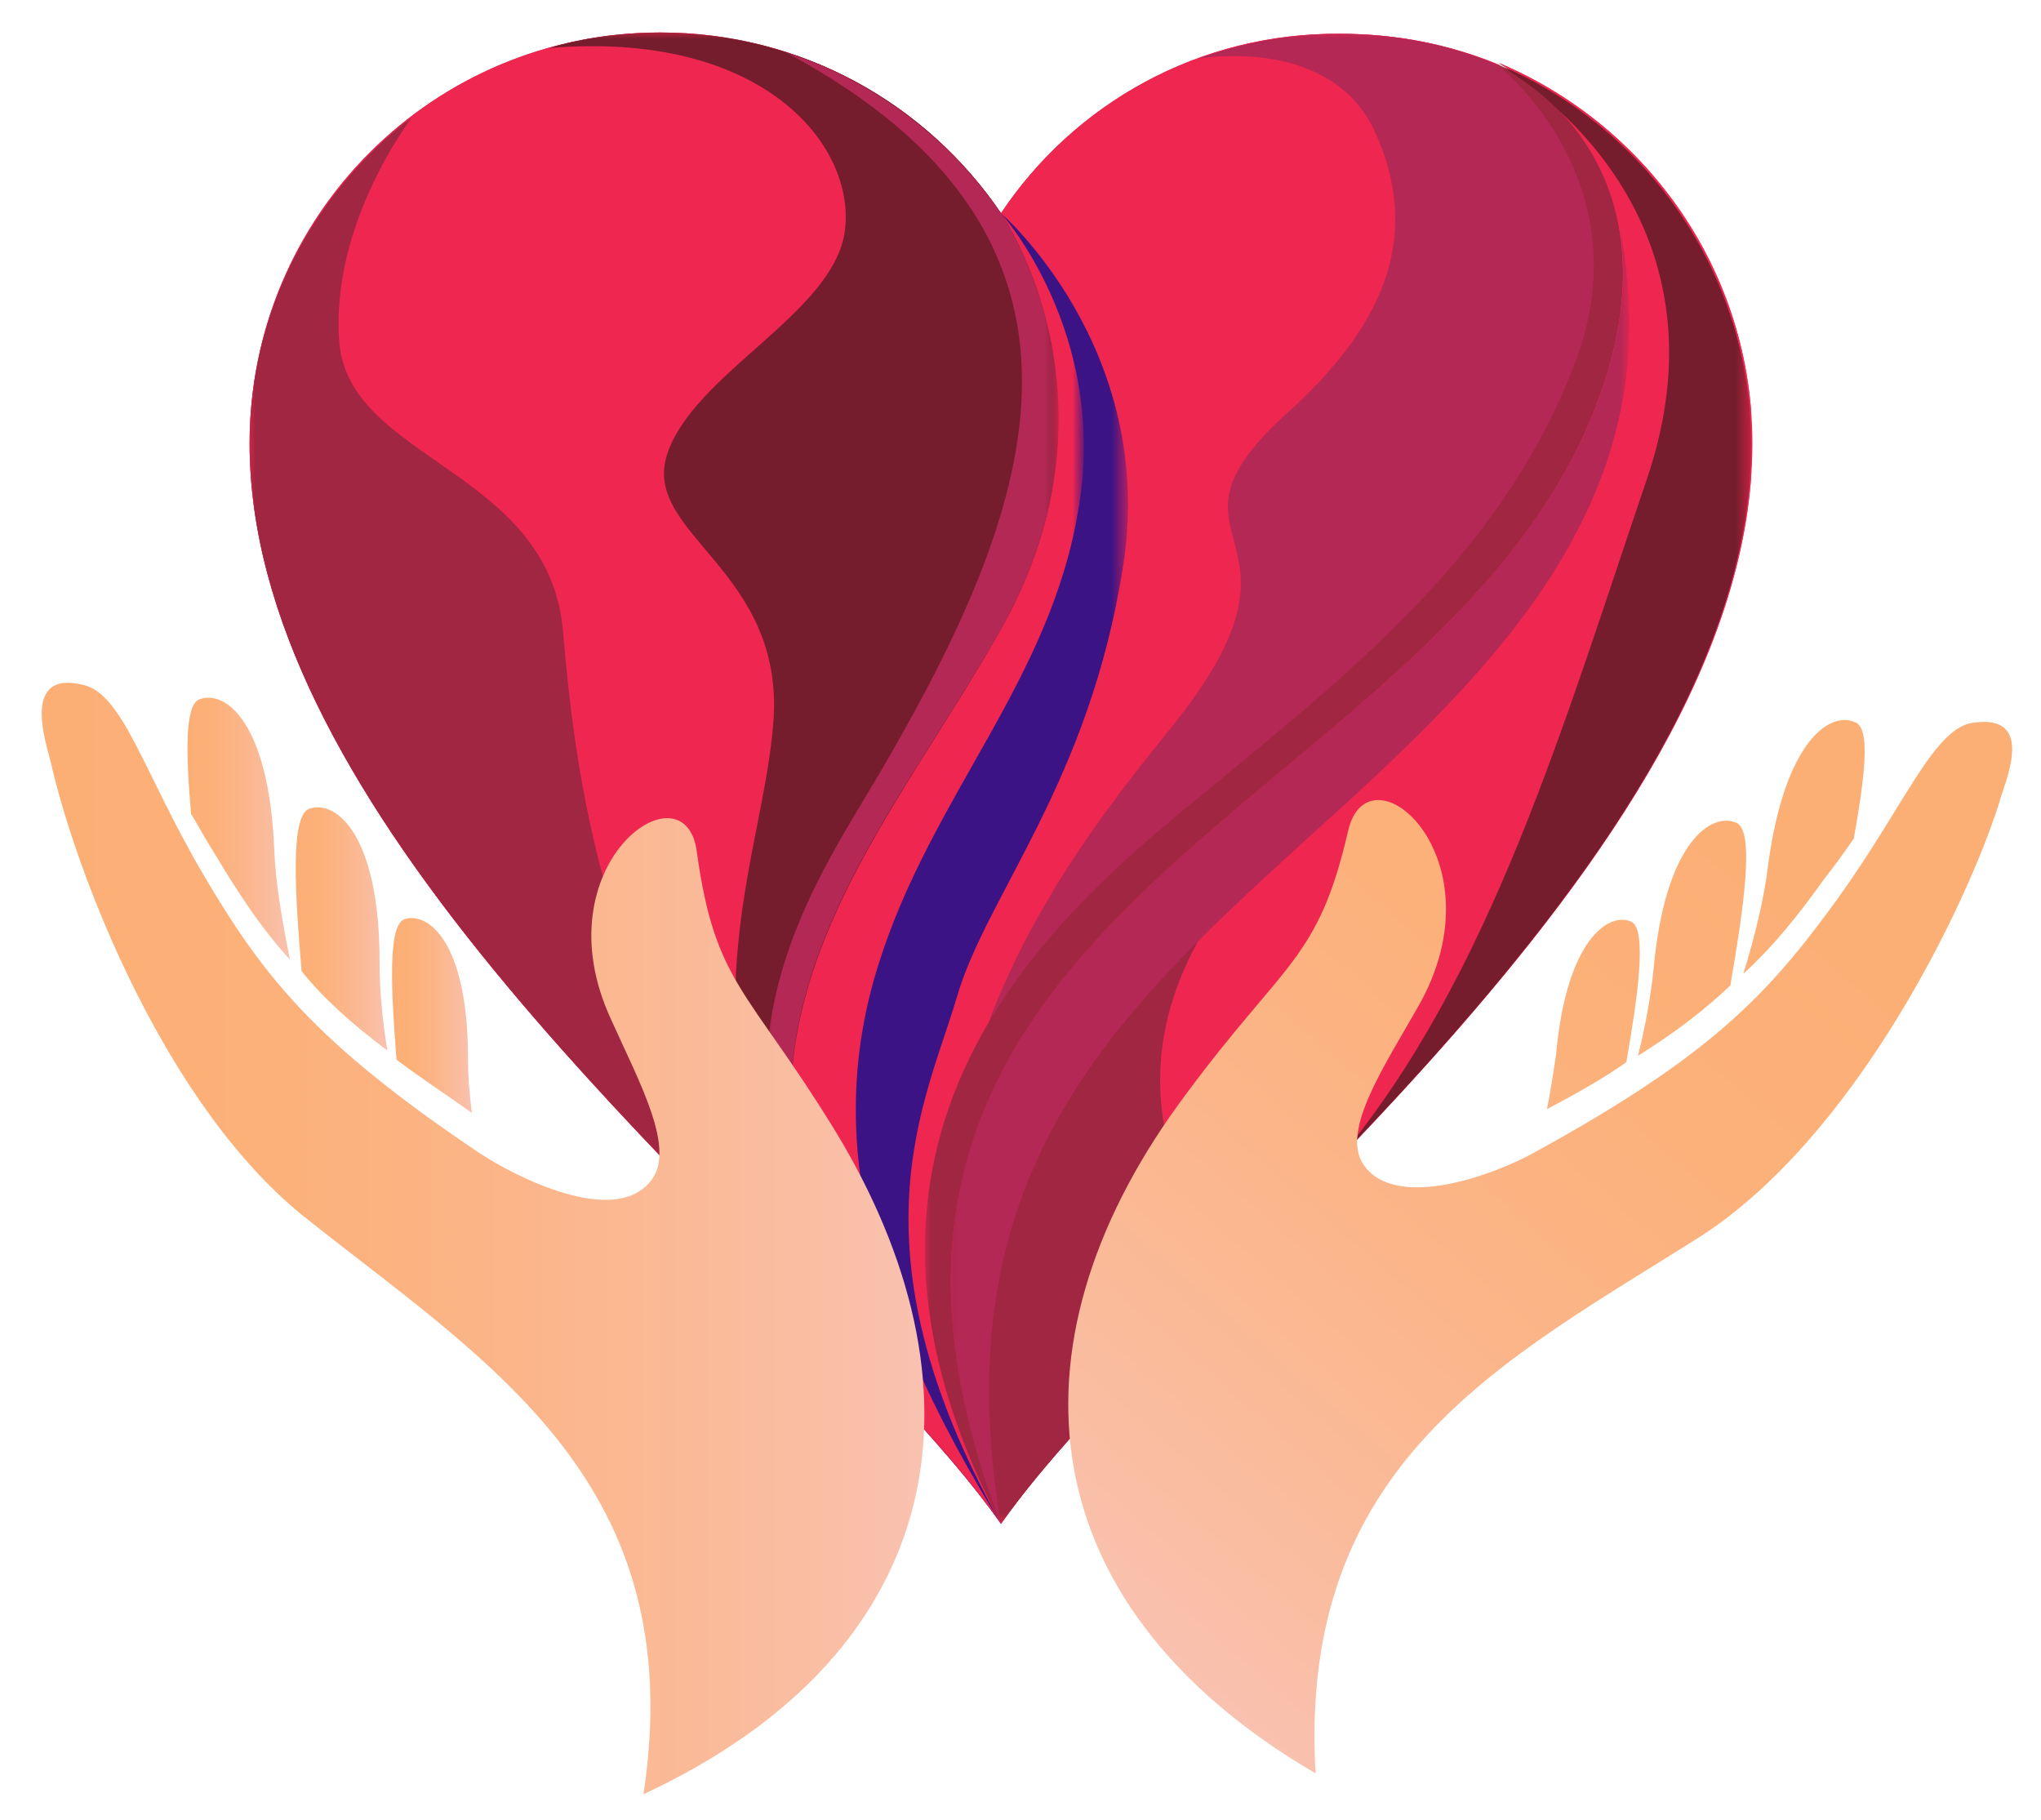 <?xml version="1.0" encoding="utf-8"?>
<!-- Generator: Adobe Illustrator 24.1.2, SVG Export Plug-In . SVG Version: 6.00 Build 0)  -->
<svg version="1.1" id="Слой_1" xmlns="http://www.w3.org/2000/svg" xmlns:xlink="http://www.w3.org/1999/xlink" x="0px" y="0px"
	 viewBox="0 0 157 140" style="enable-background:new 0 0 157 140;" xml:space="preserve">
<style type="text/css">
	.st0{clip-path:url(#SVGID_4_);fill:#EE2650;}
	.st1{filter:url(#Adobe_OpacityMaskFilter);}
	.st2{fill:url(#SVGID_8_);}
	.st3{mask:url(#SVGID_7_);fill-rule:evenodd;clip-rule:evenodd;fill:#3B1385;}
	.st4{filter:url(#Adobe_OpacityMaskFilter_1_);}
	.st5{fill:url(#SVGID_10_);}
	.st6{mask:url(#SVGID_9_);fill-rule:evenodd;clip-rule:evenodd;fill:#B32854;}
	.st7{filter:url(#Adobe_OpacityMaskFilter_2_);}
	.st8{fill:url(#SVGID_12_);}
	.st9{mask:url(#SVGID_11_);fill-rule:evenodd;clip-rule:evenodd;fill:#A02641;}
	.st10{filter:url(#Adobe_OpacityMaskFilter_3_);}
	.st11{fill:url(#SVGID_14_);}
	.st12{mask:url(#SVGID_13_);fill-rule:evenodd;clip-rule:evenodd;fill:#EE2650;}
	.st13{clip-path:url(#SVGID_18_);fill:#EE2650;}
	.st14{filter:url(#Adobe_OpacityMaskFilter_4_);}
	.st15{fill:url(#SVGID_22_);}
	.st16{mask:url(#SVGID_21_);fill-rule:evenodd;clip-rule:evenodd;fill:#A02641;}
	.st17{filter:url(#Adobe_OpacityMaskFilter_5_);}
	.st18{fill:url(#SVGID_24_);}
	.st19{mask:url(#SVGID_23_);fill-rule:evenodd;clip-rule:evenodd;fill:#751D2C;}
	.st20{filter:url(#Adobe_OpacityMaskFilter_6_);}
	.st21{fill:url(#SVGID_26_);}
	.st22{mask:url(#SVGID_25_);fill-rule:evenodd;clip-rule:evenodd;fill:#B32854;}
	.st23{clip-path:url(#SVGID_30_);fill:#EE2650;}
	.st24{filter:url(#Adobe_OpacityMaskFilter_7_);}
	.st25{fill:url(#SVGID_34_);}
	.st26{mask:url(#SVGID_33_);fill-rule:evenodd;clip-rule:evenodd;fill:#A02641;}
	.st27{filter:url(#Adobe_OpacityMaskFilter_8_);}
	.st28{fill:url(#SVGID_36_);}
	.st29{mask:url(#SVGID_35_);fill-rule:evenodd;clip-rule:evenodd;fill:#751D2C;}
	.st30{filter:url(#Adobe_OpacityMaskFilter_9_);}
	.st31{fill:url(#SVGID_38_);}
	.st32{mask:url(#SVGID_37_);fill-rule:evenodd;clip-rule:evenodd;fill:#B32854;}
	.st33{fill-rule:evenodd;clip-rule:evenodd;fill:url(#SVGID_39_);}
	.st34{fill-rule:evenodd;clip-rule:evenodd;fill:url(#SVGID_40_);}
	.st35{fill-rule:evenodd;clip-rule:evenodd;fill:url(#SVGID_41_);}
	.st36{fill-rule:evenodd;clip-rule:evenodd;fill:url(#SVGID_42_);}
	.st37{fill-rule:evenodd;clip-rule:evenodd;fill:url(#SVGID_43_);}
	.st38{fill-rule:evenodd;clip-rule:evenodd;fill:url(#SVGID_44_);}
	.st39{fill-rule:evenodd;clip-rule:evenodd;fill:url(#SVGID_45_);}
	.st40{fill-rule:evenodd;clip-rule:evenodd;fill:url(#SVGID_46_);}
</style>
<g>
	<g>
		<g>
			<defs>
				<path id="SVGID_1_" d="M77,117.2C74.4,75,115,68.8,126.7,36.8c3.6-9.8,1.5-24.9-11.6-31.9c-3.7-1.5-7.7-2.3-12-2.3
					C92.2,2.5,82.6,8,77,16.4c0,0-4.9,16.2-14.8,33.9c-9.9,17.6-11.2,30.8,6.5,57C72,110.9,74.9,114.2,77,117.2"/>
			</defs>
			<clipPath id="SVGID_2_">
				<use xlink:href="#SVGID_1_"  style="overflow:visible;"/>
			</clipPath>
		</g>
		<g>
			<defs>
				<path id="SVGID_3_" d="M77,117.2C74.4,75,115,68.8,126.7,36.8c3.6-9.8,1.5-24.9-11.6-31.9c-3.7-1.5-7.7-2.3-12-2.3
					C92.2,2.5,82.6,8,77,16.4c0,0-4.9,16.2-14.8,33.9c-9.9,17.6-11.2,30.8,6.5,57C72,110.9,74.9,114.2,77,117.2"/>
			</defs>
			<use xlink:href="#SVGID_3_"  style="overflow:visible;fill-rule:evenodd;clip-rule:evenodd;fill:#EE2650;"/>
			<clipPath id="SVGID_4_">
				<use xlink:href="#SVGID_3_"  style="overflow:visible;"/>
			</clipPath>
			<rect x="51" y="2.5" class="st0" width="79.2" height="114.7"/>
		</g>
		<g>
			<defs>
				<path id="SVGID_5_" d="M77,117.2C74.4,75,115,68.8,126.7,36.8c3.6-9.8,1.5-24.9-11.6-31.9c-3.7-1.5-7.7-2.3-12-2.3
					C92.2,2.5,82.6,8,77,16.4c0,0-4.9,16.2-14.8,33.9c-9.9,17.6-11.2,30.8,6.5,57C72,110.9,74.9,114.2,77,117.2"/>
			</defs>
			<clipPath id="SVGID_6_">
				<use xlink:href="#SVGID_5_"  style="overflow:visible;"/>
			</clipPath>
		</g>
	</g>
	<defs>
		<filter id="Adobe_OpacityMaskFilter" filterUnits="userSpaceOnUse" x="55" y="16.4" width="31.7" height="100.8">
			<feColorMatrix  type="matrix" values="1 0 0 0 0  0 1 0 0 0  0 0 1 0 0  0 0 0 1 0"/>
		</filter>
	</defs>
	<mask maskUnits="userSpaceOnUse" x="55" y="16.4" width="31.7" height="100.8" id="SVGID_7_">
		<g class="st1">
			
				<linearGradient id="SVGID_8_" gradientUnits="userSpaceOnUse" x1="-342.694" y1="3807.753" x2="-148.356" y2="3655.353" gradientTransform="matrix(1 0 0 1 253.604 -3615.505)">
				<stop  offset="0" style="stop-color:#FFFFFF"/>
				<stop  offset="1" style="stop-color:#000000"/>
			</linearGradient>
			<rect x="55" y="16.4" class="st2" width="31.7" height="100.8"/>
		</g>
	</mask>
	<path class="st3" d="M77,16.4c0,0-4.9,16.2-14.8,33.9c-9.9,17.6-11.2,30.8,6.5,57c3.4,3.6,6.2,6.9,8.3,9.9
		c-12-21.4-5.7-32.6-3.4-40.5c2.3-7.9,10.2-16.5,12.8-33.2C89,26.8,77,16.4,77,16.4"/>
	<defs>
		<filter id="Adobe_OpacityMaskFilter_1_" filterUnits="userSpaceOnUse" x="72.9" y="2.5" width="55.4" height="107.9">
			<feColorMatrix  type="matrix" values="1 0 0 0 0  0 1 0 0 0  0 0 1 0 0  0 0 0 1 0"/>
		</filter>
	</defs>
	<mask maskUnits="userSpaceOnUse" x="72.9" y="2.5" width="55.4" height="107.9" id="SVGID_9_">
		<g class="st4">
			
				<linearGradient id="SVGID_10_" gradientUnits="userSpaceOnUse" x1="-261.106" y1="3721.688" x2="-330.266" y2="3733.968" gradientTransform="matrix(1 0 0 1 406.252 -3673.101)">
				<stop  offset="0" style="stop-color:#FFFFFF"/>
				<stop  offset="1" style="stop-color:#000000"/>
			</linearGradient>
			<rect x="72.9" y="2.5" class="st5" width="55.4" height="107.9"/>
		</g>
	</mask>
	<path class="st6" d="M76.9,110.5c1.9-36.2,38.7-43.4,49.7-73.7c3.6-9.8,1.5-24.9-11.6-31.9c-3.7-1.5-7.7-2.3-12-2.3
		c-3.8,0-7.5,0.7-10.8,1.9c0.2,0,10.2-1.8,13.6,5.7c3.4,7.6,1.1,14.4-6.6,21.4c-11.7,10.5,3.6,8.8-9.3,24.6
		c-7.6,9.4-19.4,24.7-16.6,45.8C73.7,105.6,75,108.4,76.9,110.5"/>
	<defs>
		<filter id="Adobe_OpacityMaskFilter_2_" filterUnits="userSpaceOnUse" x="71.1" y="4.9" width="57.1" height="112.3">
			<feColorMatrix  type="matrix" values="1 0 0 0 0  0 1 0 0 0  0 0 1 0 0  0 0 0 1 0"/>
		</filter>
	</defs>
	<mask maskUnits="userSpaceOnUse" x="71.1" y="4.9" width="57.1" height="112.3" id="SVGID_11_">
		<g class="st7">
			
				<linearGradient id="SVGID_12_" gradientUnits="userSpaceOnUse" x1="-277.017" y1="3683.285" x2="-315.164" y2="3666.088" gradientTransform="matrix(1 0 0 1 391.63 -3615.505)">
				<stop  offset="0" style="stop-color:#FFFFFF"/>
				<stop  offset="1" style="stop-color:#000000"/>
			</linearGradient>
			<rect x="71.1" y="4.9" class="st8" width="57.1" height="112.3"/>
		</g>
	</mask>
	<path class="st9" d="M77,117.2C74.4,75,115,68.8,126.7,36.8c3.6-9.8,1.5-24.9-11.6-31.9c0,0,11.4,8.8,6.1,22.9
		c-5.3,14.1-16.3,23.1-27.6,32.4C82.2,69.5,60.8,86.4,77,117.2"/>
	<defs>
		<filter id="Adobe_OpacityMaskFilter_3_" filterUnits="userSpaceOnUse" x="55" y="16.4" width="28.4" height="100.8">
			<feColorMatrix  type="matrix" values="1 0 0 0 0  0 1 0 0 0  0 0 1 0 0  0 0 0 1 0"/>
		</filter>
	</defs>
	<mask maskUnits="userSpaceOnUse" x="55" y="16.4" width="28.4" height="100.8" id="SVGID_13_">
		<g class="st10">
			
				<linearGradient id="SVGID_14_" gradientUnits="userSpaceOnUse" x1="-236.576" y1="3727.46" x2="-147.455" y2="3650.342" gradientTransform="matrix(1 0 0 1 253.604 -3615.505)">
				<stop  offset="0" style="stop-color:#FFFFFF"/>
				<stop  offset="1" style="stop-color:#000000"/>
			</linearGradient>
			<rect x="55" y="16.4" class="st11" width="28.4" height="100.8"/>
		</g>
	</mask>
	<path class="st12" d="M77,16.4c0,0-4.9,16.2-14.8,33.9c-9.9,17.6-11.2,30.8,6.5,57c3.4,3.6,6.2,6.9,8.3,9.9
		c-10.5-17-13.5-30.2-9.4-43.1C71.7,61.1,80.9,52.3,83,38.9C85.2,25.5,77,16.4,77,16.4"/>
	<g>
		<g>
			<defs>
				<path id="SVGID_15_" d="M77.1,48.2C86.9,30.6,77,16.4,77,16.4C71.3,8,61.7,2.5,50.8,2.5c-17.5,0-31.6,14.1-31.6,31.6
					c0,27,31.6,54.1,49.4,73.2C51,81.1,67.2,65.9,77.1,48.2"/>
			</defs>
			<clipPath id="SVGID_16_">
				<use xlink:href="#SVGID_15_"  style="overflow:visible;"/>
			</clipPath>
		</g>
		<g>
			<defs>
				<path id="SVGID_17_" d="M77.1,48.2C86.9,30.6,77,16.4,77,16.4C71.3,8,61.7,2.5,50.8,2.5c-17.5,0-31.6,14.1-31.6,31.6
					c0,27,31.6,54.1,49.4,73.2C51,81.1,67.2,65.9,77.1,48.2"/>
			</defs>
			<use xlink:href="#SVGID_17_"  style="overflow:visible;fill-rule:evenodd;clip-rule:evenodd;fill:#EE2650;"/>
			<clipPath id="SVGID_18_">
				<use xlink:href="#SVGID_17_"  style="overflow:visible;"/>
			</clipPath>
			<rect x="19.2" y="2.5" class="st13" width="67.7" height="104.8"/>
		</g>
		<g>
			<defs>
				<path id="SVGID_19_" d="M77.1,48.2C86.9,30.6,77,16.4,77,16.4C71.3,8,61.7,2.5,50.8,2.5c-17.5,0-31.6,14.1-31.6,31.6
					c0,27,31.6,54.1,49.4,73.2C51,81.1,67.2,65.9,77.1,48.2"/>
			</defs>
			<clipPath id="SVGID_20_">
				<use xlink:href="#SVGID_19_"  style="overflow:visible;"/>
			</clipPath>
		</g>
	</g>
	<defs>
		<filter id="Adobe_OpacityMaskFilter_4_" filterUnits="userSpaceOnUse" x="19.2" y="9" width="48.9" height="97.8">
			<feColorMatrix  type="matrix" values="1 0 0 0 0  0 1 0 0 0  0 0 1 0 0  0 0 0 1 0"/>
		</filter>
	</defs>
	<mask maskUnits="userSpaceOnUse" x="19.2" y="9" width="48.9" height="97.8" id="SVGID_21_">
		<g class="st14">
			
				<linearGradient id="SVGID_22_" gradientUnits="userSpaceOnUse" x1="-15.707" y1="3848.638" x2="120.193" y2="3744.365" gradientTransform="matrix(1 0 0 1 -52.8 -3704.677)">
				<stop  offset="0" style="stop-color:#FFFFFF"/>
				<stop  offset="1" style="stop-color:#000000"/>
			</linearGradient>
			<rect x="19.2" y="9" class="st15" width="48.9" height="97.8"/>
		</g>
	</mask>
	<path class="st16" d="M31.7,9c-7.6,5.8-12.5,14.9-12.5,25.1c0,26.7,31,53.6,48.9,72.6l0,0C46.6,81.9,44.4,60.9,43.3,48.5
		c-1.1-12.4-16.5-13.1-17.2-22.2C25.4,17.3,31.5,9.3,31.7,9"/>
	<defs>
		<filter id="Adobe_OpacityMaskFilter_5_" filterUnits="userSpaceOnUse" x="42.2" y="2.5" width="39.2" height="100.4">
			<feColorMatrix  type="matrix" values="1 0 0 0 0  0 1 0 0 0  0 0 1 0 0  0 0 0 1 0"/>
		</filter>
	</defs>
	<mask maskUnits="userSpaceOnUse" x="42.2" y="2.5" width="39.2" height="100.4" id="SVGID_23_">
		<g class="st17">
			
				<linearGradient id="SVGID_24_" gradientUnits="userSpaceOnUse" x1="-16.044" y1="3776.436" x2="-110.223" y2="3796.165" gradientTransform="matrix(1 0 0 1 144.091 -3737.567)">
				<stop  offset="0" style="stop-color:#FFFFFF"/>
				<stop  offset="1" style="stop-color:#000000"/>
			</linearGradient>
			<rect x="42.2" y="2.5" class="st18" width="39.2" height="100.4"/>
		</g>
	</mask>
	<path class="st19" d="M77.1,48.2C86.9,30.6,77,16.4,77,16.4C71.3,8,61.7,2.5,50.8,2.5c-3,0-5.9,0.4-8.6,1.2
		c16.4-1.4,23.6,7.4,22.8,14c-0.8,6.4-11.7,11-13.7,17.3c-1.9,6.1,9,8.8,8.2,20.4c-0.8,11.7-9.1,26.5,6.4,47.5c0,0,0,0,0,0
		C52.9,79.4,67.8,64.9,77.1,48.2"/>
	<defs>
		<filter id="Adobe_OpacityMaskFilter_6_" filterUnits="userSpaceOnUse" x="58.9" y="4" width="22.5" height="103.3">
			<feColorMatrix  type="matrix" values="1 0 0 0 0  0 1 0 0 0  0 0 1 0 0  0 0 0 1 0"/>
		</filter>
	</defs>
	<mask maskUnits="userSpaceOnUse" x="58.9" y="4" width="22.5" height="103.3" id="SVGID_25_">
		<g class="st20">
			
				<linearGradient id="SVGID_26_" gradientUnits="userSpaceOnUse" x1="-164.163" y1="3730.604" x2="-249.022" y2="3771.24" gradientTransform="matrix(1 0 0 1 286.842 -3700.084)">
				<stop  offset="0" style="stop-color:#FFFFFF"/>
				<stop  offset="1" style="stop-color:#000000"/>
			</linearGradient>
			<rect x="58.9" y="4" class="st21" width="22.5" height="103.3"/>
		</g>
	</mask>
	<path class="st22" d="M77.1,48.2C86.9,30.6,77,16.4,77,16.4C73,10.6,67.2,6.2,60.4,4c26.8,14.3,19.1,34.9,8,54.2
		c-5.8,10.2-18.2,25.3,0.3,49.1C51,81.1,67.2,65.9,77.1,48.2"/>
	<g>
		<g>
			<defs>
				<path id="SVGID_27_" d="M123,30.6c-11.6,32-64.4,38.4-46,86.6c13.2-18.8,57.8-51,57.8-83.1c0-13.2-8.1-24.5-19.6-29.3
					C125.4,10.8,126.6,20.8,123,30.6"/>
			</defs>
			<clipPath id="SVGID_28_">
				<use xlink:href="#SVGID_27_"  style="overflow:visible;"/>
			</clipPath>
		</g>
		<g>
			<defs>
				<path id="SVGID_29_" d="M123,30.6c-11.6,32-64.4,38.4-46,86.6c13.2-18.8,57.8-51,57.8-83.1c0-13.2-8.1-24.5-19.6-29.3
					C125.4,10.8,126.6,20.8,123,30.6"/>
			</defs>
			<use xlink:href="#SVGID_29_"  style="overflow:visible;fill-rule:evenodd;clip-rule:evenodd;fill:#EE2650;"/>
			<clipPath id="SVGID_30_">
				<use xlink:href="#SVGID_29_"  style="overflow:visible;"/>
			</clipPath>
			<rect x="58.6" y="4.9" class="st23" width="76.1" height="112.3"/>
		</g>
		<g>
			<defs>
				<path id="SVGID_31_" d="M123,30.6c-11.6,32-64.4,38.4-46,86.6c13.2-18.8,57.8-51,57.8-83.1c0-13.2-8.1-24.5-19.6-29.3
					C125.4,10.8,126.6,20.8,123,30.6"/>
			</defs>
			<clipPath id="SVGID_32_">
				<use xlink:href="#SVGID_31_"  style="overflow:visible;"/>
			</clipPath>
		</g>
	</g>
	<defs>
		<filter id="Adobe_OpacityMaskFilter_7_" filterUnits="userSpaceOnUse" x="73.1" y="32.9" width="49" height="84.3">
			<feColorMatrix  type="matrix" values="1 0 0 0 0  0 1 0 0 0  0 0 1 0 0  0 0 0 1 0"/>
		</filter>
	</defs>
	<mask maskUnits="userSpaceOnUse" x="73.1" y="32.9" width="49" height="84.3" id="SVGID_33_">
		<g class="st24">
			
				<linearGradient id="SVGID_34_" gradientUnits="userSpaceOnUse" x1="-700.269" y1="3879.631" x2="-220.838" y2="3646.791" gradientTransform="matrix(1 0 0 1 408.54 -3615.505)">
				<stop  offset="0" style="stop-color:#FFFFFF"/>
				<stop  offset="1" style="stop-color:#000000"/>
			</linearGradient>
			<rect x="73.1" y="32.9" class="st25" width="49" height="84.3"/>
		</g>
	</mask>
	<path class="st26" d="M122.1,32.9C108.8,63,59,70.2,77,117.2c3.8-5.4,10.3-12,17.5-19.4c-9.7-13.8-5.2-25.8,7.1-36.6
		C117.6,47.1,122.1,32.9,122.1,32.9L122.1,32.9z"/>
	<defs>
		<filter id="Adobe_OpacityMaskFilter_8_" filterUnits="userSpaceOnUse" x="95" y="4.9" width="39.7" height="92.4">
			<feColorMatrix  type="matrix" values="1 0 0 0 0  0 1 0 0 0  0 0 1 0 0  0 0 0 1 0"/>
		</filter>
	</defs>
	<mask maskUnits="userSpaceOnUse" x="95" y="4.9" width="39.7" height="92.4" id="SVGID_35_">
		<g class="st27">
			
				<linearGradient id="SVGID_36_" gradientUnits="userSpaceOnUse" x1="-410.011" y1="3777.132" x2="-506.573" y2="3858.584" gradientTransform="matrix(1 0 0 1 595.888 -3785.945)">
				<stop  offset="0" style="stop-color:#FFFFFF"/>
				<stop  offset="1" style="stop-color:#000000"/>
			</linearGradient>
			<rect x="95" y="4.9" class="st28" width="39.7" height="92.4"/>
		</g>
	</mask>
	<path class="st29" d="M103,89.1c15.7-16.4,31.7-35.7,31.7-54.9c0-13.2-8.1-24.5-19.6-29.3c0,0,0.1,0.1,0.4,0.2c1.6,1,3,2,4.2,3.2
		c5.1,4.6,11.9,14,7,28.5C120.3,55.6,114.7,75.1,103,89.1 M95,97.3c0.7-0.7,1.4-1.4,2.1-2.1C96.2,96,95.5,96.7,95,97.3z"/>
	<defs>
		<filter id="Adobe_OpacityMaskFilter_9_" filterUnits="userSpaceOnUse" x="73.1" y="16.1" width="52.2" height="101.1">
			<feColorMatrix  type="matrix" values="1 0 0 0 0  0 1 0 0 0  0 0 1 0 0  0 0 0 1 0"/>
		</filter>
	</defs>
	<mask maskUnits="userSpaceOnUse" x="73.1" y="16.1" width="52.2" height="101.1" id="SVGID_37_">
		<g class="st30">
			
				<linearGradient id="SVGID_38_" gradientUnits="userSpaceOnUse" x1="-434.523" y1="3715.953" x2="-256.574" y2="3667.886" gradientTransform="matrix(1 0 0 1 408.544 -3615.505)">
				<stop  offset="0" style="stop-color:#FFFFFF"/>
				<stop  offset="1" style="stop-color:#000000"/>
			</linearGradient>
			<rect x="73.1" y="16.1" class="st31" width="52.2" height="101.1"/>
		</g>
	</mask>
	<path class="st32" d="M124.2,16.1L124.2,16.1L124.2,16.1L124.2,16.1z M123,30.6c-11.6,32-64.4,38.4-46,86.6
		c-4.5-26.5,8.3-38.8,23-52.2c13.7-12.4,28.9-25.9,24.6-47.4C125.3,21.7,124.6,26.2,123,30.6z"/>
</g>
<g>
	<linearGradient id="SVGID_39_" gradientUnits="userSpaceOnUse" x1="3.206" y1="95.335" x2="71.084" y2="95.335">
		<stop  offset="3.571428e-02" style="stop-color:#FCAF75"/>
		<stop  offset="0.267" style="stop-color:#FCB17A"/>
		<stop  offset="0.547" style="stop-color:#FBB589"/>
		<stop  offset="0.851" style="stop-color:#FABDA1"/>
		<stop  offset="1" style="stop-color:#F9C1B0"/>
	</linearGradient>
	<path class="st33" d="M49.5,138c24-11.2,26.6-31.6,14.7-51.1C57.5,76,55,75.7,53.6,65.5c-0.9-6.9-12.1,1-6.6,12.9
		c2.2,4.9,5.1,10.1,3,12.5c-2.8,3.4-10.2-0.3-13.1-2.2c-12.8-8.6-16.7-13.7-21.3-21.5c-4.5-7.7-6.1-13.7-9.1-14.5
		c-5-1.3-2.9,4.6-2.6,5.9c1.9,8.4,8.8,26.7,19.9,35.3C37.8,105,53.1,114.2,49.5,138L49.5,138z"/>
	<linearGradient id="SVGID_40_" gradientUnits="userSpaceOnUse" x1="22.712" y1="71.505" x2="29.75" y2="71.505">
		<stop  offset="3.571428e-02" style="stop-color:#FCAF75"/>
		<stop  offset="0.267" style="stop-color:#FCB17A"/>
		<stop  offset="0.547" style="stop-color:#FBB589"/>
		<stop  offset="0.851" style="stop-color:#FABDA1"/>
		<stop  offset="1" style="stop-color:#F9C1B0"/>
	</linearGradient>
	<path class="st34" d="M29.8,80.8c-0.4-2.4-0.6-4.7-0.6-6.8c0-9.9-3.4-12.5-5.4-11.8c-1.5,0.5-1.1,6.6-0.6,12.5
		C24.9,76.8,27,78.7,29.8,80.8L29.8,80.8z"/>
	<linearGradient id="SVGID_41_" gradientUnits="userSpaceOnUse" x1="14.42" y1="63.768" x2="22.266" y2="63.768">
		<stop  offset="3.571428e-02" style="stop-color:#FCAF75"/>
		<stop  offset="0.267" style="stop-color:#FCB17A"/>
		<stop  offset="0.547" style="stop-color:#FBB589"/>
		<stop  offset="0.851" style="stop-color:#FABDA1"/>
		<stop  offset="1" style="stop-color:#F9C1B0"/>
	</linearGradient>
	<path class="st35" d="M22.3,73.8c-0.6-3-1.1-5.9-1.2-8.4c-0.4-9.9-3.8-12.4-5.8-11.6c-1.1,0.5-1,4.3-0.6,8.8c0.6,1,1.2,2.1,1.9,3.2
		C18.4,68.8,20.1,71.4,22.3,73.8L22.3,73.8z"/>
	<linearGradient id="SVGID_42_" gradientUnits="userSpaceOnUse" x1="30.227" y1="78.051" x2="36.336" y2="78.051">
		<stop  offset="3.571428e-02" style="stop-color:#FCAF75"/>
		<stop  offset="0.267" style="stop-color:#FCB17A"/>
		<stop  offset="0.547" style="stop-color:#FBB589"/>
		<stop  offset="0.851" style="stop-color:#FABDA1"/>
		<stop  offset="1" style="stop-color:#F9C1B0"/>
	</linearGradient>
	<path class="st36" d="M36.3,85.6c-0.2-1.5-0.3-2.9-0.3-4.2c0-9-3.1-11.3-4.9-10.7c-1.3,0.5-1,5.6-0.6,10.8
		C32.2,82.8,34.2,84.1,36.3,85.6L36.3,85.6z"/>
</g>
<g>
	<linearGradient id="SVGID_43_" gradientUnits="userSpaceOnUse" x1="134.583" y1="62.684" x2="82.718" y2="122.427">
		<stop  offset="3.571428e-02" style="stop-color:#FCAF75"/>
		<stop  offset="0.267" style="stop-color:#FCB17A"/>
		<stop  offset="0.547" style="stop-color:#FBB589"/>
		<stop  offset="0.851" style="stop-color:#FABDA1"/>
		<stop  offset="1" style="stop-color:#F9C1B0"/>
	</linearGradient>
	<path class="st37" d="M101.2,136.4c-22.9-13.4-23.7-33.9-10-52.2c7.6-10.3,10.2-10.3,12.5-20.3c1.6-6.8,11.9,2.1,5.4,13.5
		c-2.6,4.6-6,9.6-4.2,12.2c2.5,3.6,10.2,0.7,13.2-1c13.5-7.4,17.9-12.1,23.2-19.4c5.2-7.2,7.4-13.1,10.4-13.6
		c5.1-0.8,2.4,4.8,2.1,6.1c-2.6,8.2-11.2,25.8-23,33.4C115.8,104.6,99.8,112.4,101.2,136.4L101.2,136.4z"/>
	<linearGradient id="SVGID_44_" gradientUnits="userSpaceOnUse" x1="136.677" y1="64.502" x2="84.813" y2="124.245">
		<stop  offset="3.571428e-02" style="stop-color:#FCAF75"/>
		<stop  offset="0.267" style="stop-color:#FCB17A"/>
		<stop  offset="0.547" style="stop-color:#FBB589"/>
		<stop  offset="0.851" style="stop-color:#FABDA1"/>
		<stop  offset="1" style="stop-color:#F9C1B0"/>
	</linearGradient>
	<path class="st38" d="M126,81.2c0.6-2.4,1-4.7,1.2-6.7c0.9-9.8,4.5-12.1,6.4-11.2c1.4,0.7,0.5,6.7-0.5,12.5
		C131.2,77.6,128.9,79.4,126,81.2L126,81.2z"/>
	<linearGradient id="SVGID_45_" gradientUnits="userSpaceOnUse" x1="137.471" y1="65.191" x2="85.607" y2="124.934">
		<stop  offset="3.571428e-02" style="stop-color:#FCAF75"/>
		<stop  offset="0.267" style="stop-color:#FCB17A"/>
		<stop  offset="0.547" style="stop-color:#FBB589"/>
		<stop  offset="0.851" style="stop-color:#FABDA1"/>
		<stop  offset="1" style="stop-color:#F9C1B0"/>
	</linearGradient>
	<path class="st39" d="M134.1,74.9c0.9-2.9,1.6-5.8,1.9-8.3c1.3-9.8,4.9-12,6.8-11c1.1,0.6,0.6,4.4-0.2,8.9c-0.7,1-1.4,2-2.2,3
		C138.4,70.3,136.5,72.7,134.1,74.9L134.1,74.9z"/>
	<linearGradient id="SVGID_46_" gradientUnits="userSpaceOnUse" x1="135.504" y1="63.484" x2="83.64" y2="123.227">
		<stop  offset="3.571428e-02" style="stop-color:#FCAF75"/>
		<stop  offset="0.267" style="stop-color:#FCB17A"/>
		<stop  offset="0.547" style="stop-color:#FBB589"/>
		<stop  offset="0.851" style="stop-color:#FABDA1"/>
		<stop  offset="1" style="stop-color:#F9C1B0"/>
	</linearGradient>
	<path class="st40" d="M119,85.3c0.3-1.5,0.5-2.9,0.7-4.2c0.8-8.9,4.1-11,5.8-10.2c1.2,0.6,0.5,5.7-0.4,10.8
		C123.4,82.9,121.3,84.1,119,85.3L119,85.3z"/>
</g>
</svg>
